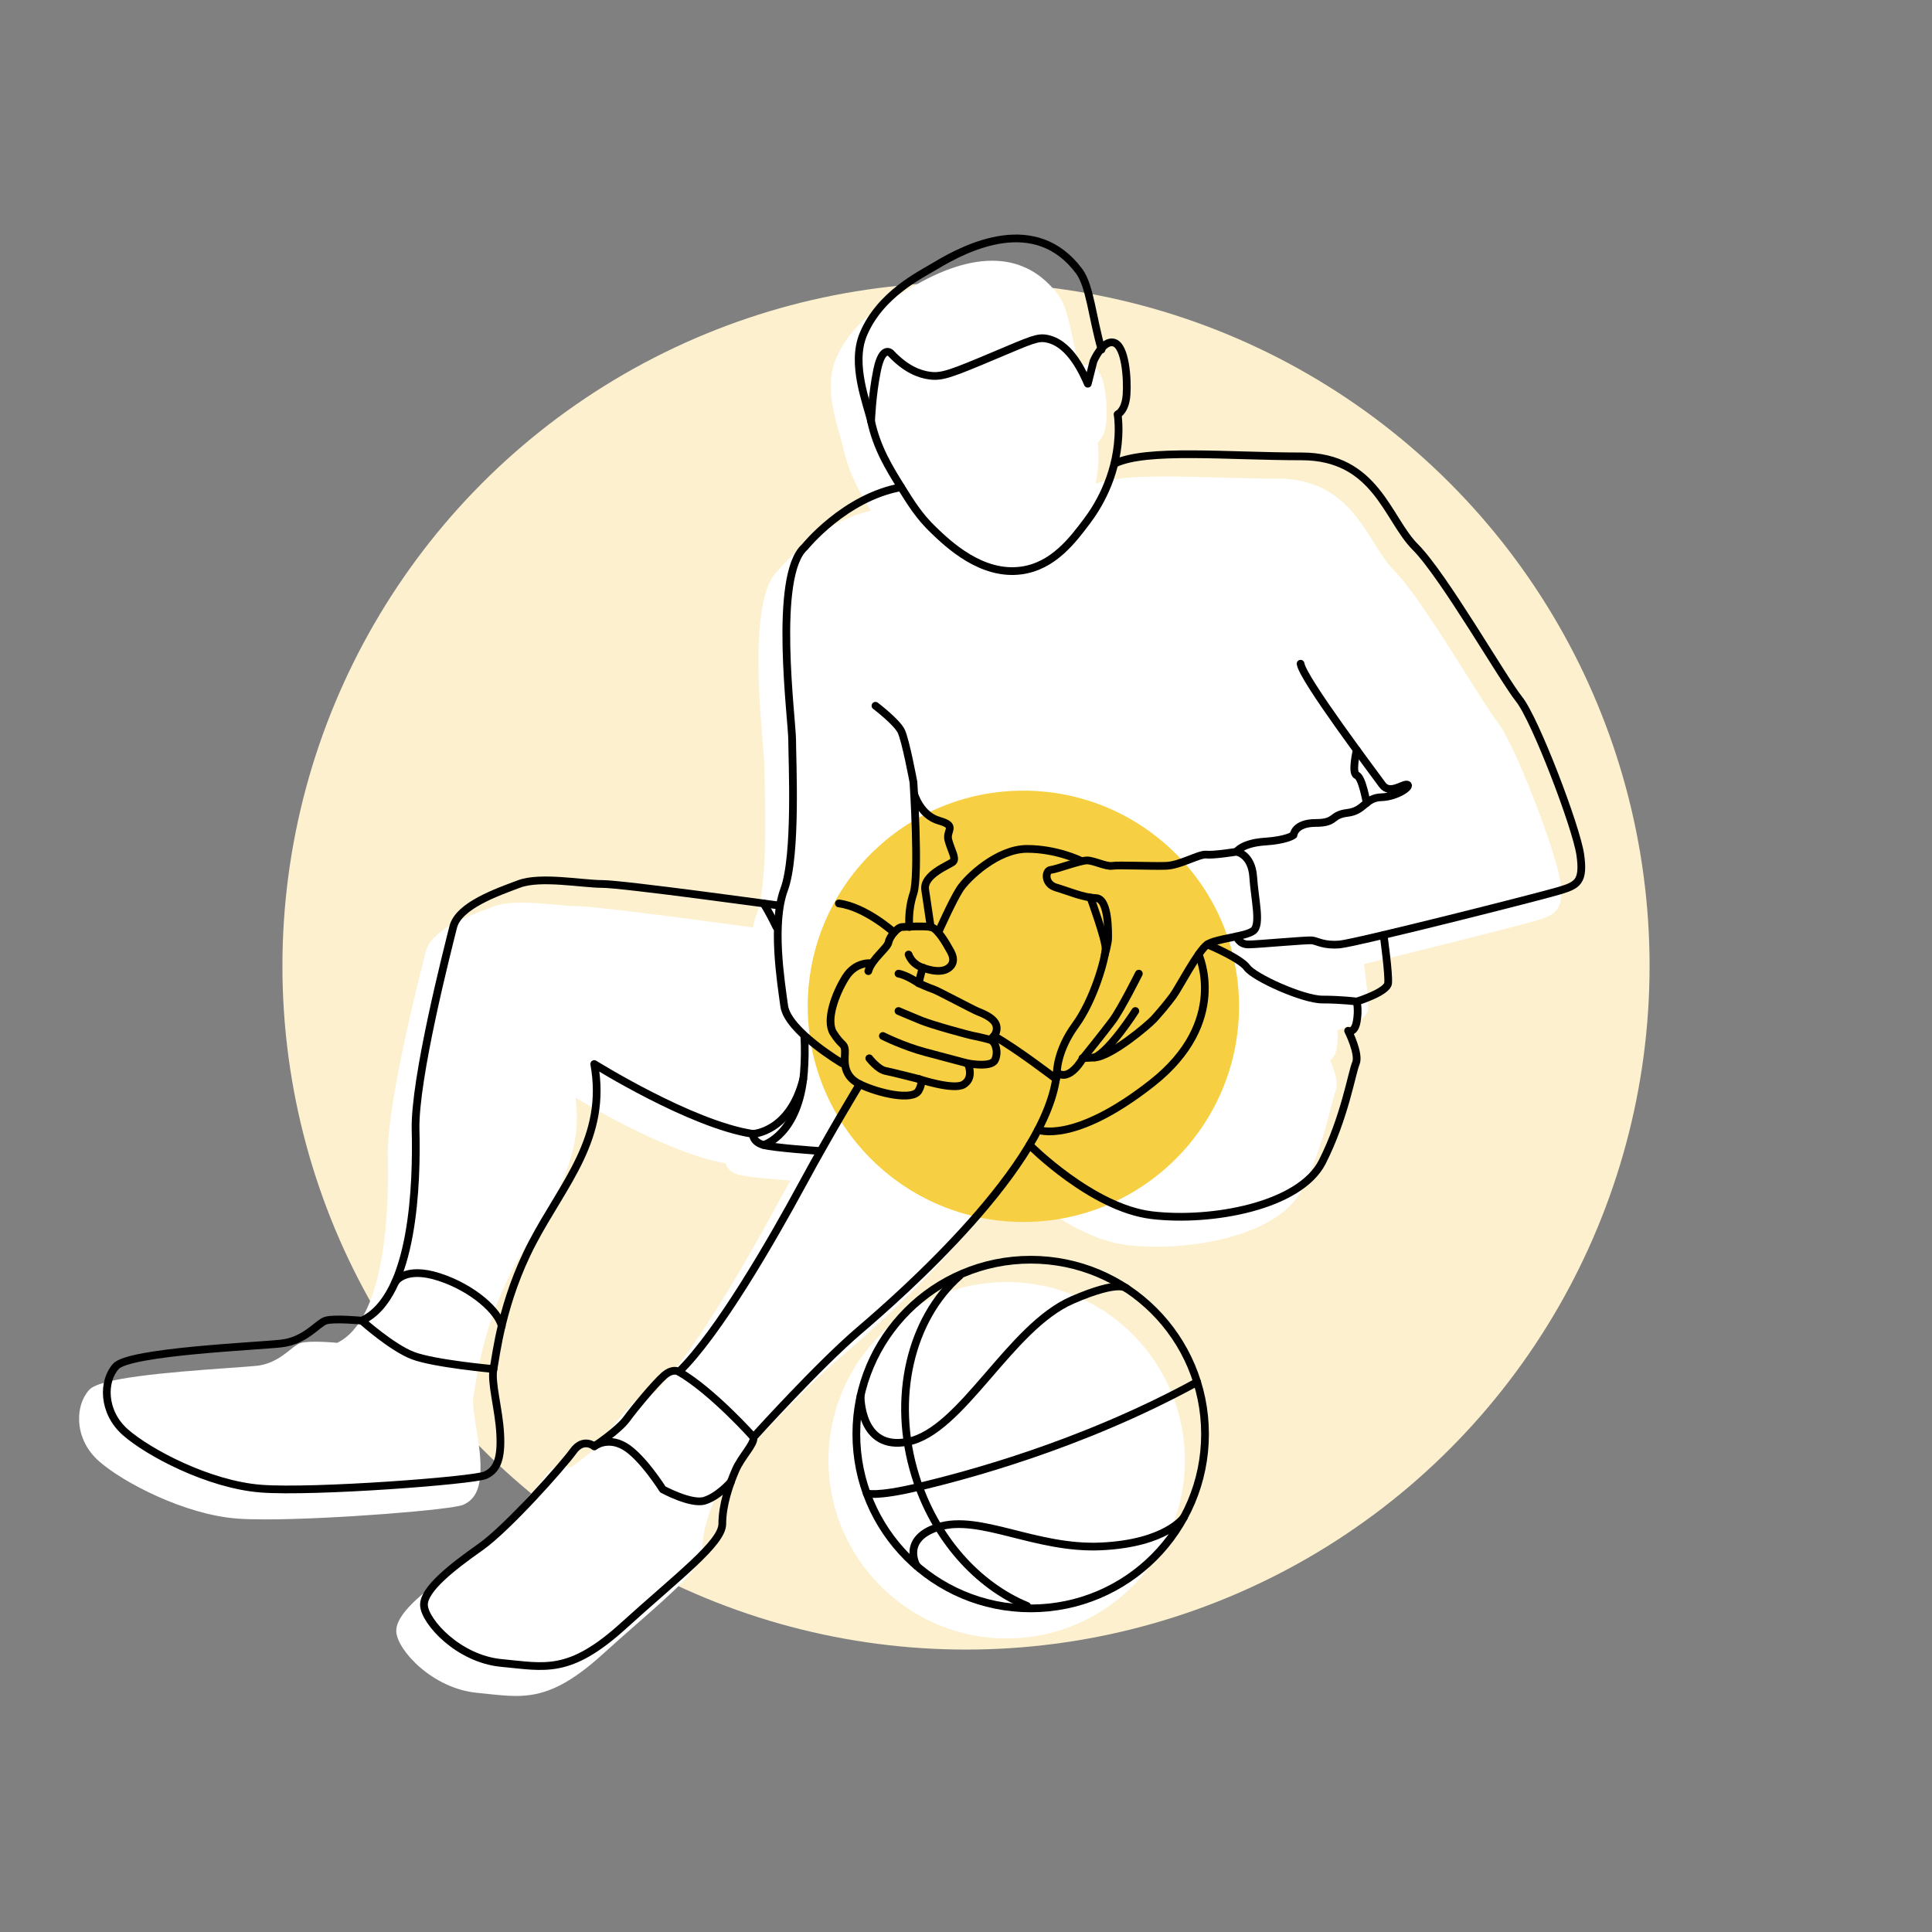 <?xml version="1.0" encoding="UTF-8"?><svg id="Ebene_1" xmlns="http://www.w3.org/2000/svg" viewBox="0 0 500 500"><rect x="0" y="0" width="500" height="500" fill="#808080" stroke="none"/><defs><style>.cls-1{fill:none;stroke:#000;stroke-linecap:round;stroke-linejoin:round;stroke-width:2px;}.cls-2{fill:#fcf0ce;}.cls-3{fill:#fff;}.cls-4{fill:#f7cf42;}</style></defs><circle class="cls-2" cx="250" cy="250" r="176.91"/><path class="cls-3" d="M403.75,227.81c-1.07-7.34-11.78-35.38-16.03-40.7-1.48-1.85-4.51-6.66-8.02-12.23-6.32-10.03-14.19-22.51-18.92-27.24-1.92-1.92-3.55-4.52-5.28-7.29-4.6-7.34-10.32-16.48-24.9-16.48-5.12,0-10.35-.15-15.4-.29-13.32-.38-24.94-.7-31.65,1.57.34-1.71.58-3.51.68-5.39.1-1.84.05-3.53-.13-5.27.78-.66,1.98-2.19,2.22-5.48.24-3.37.04-13.27-3.92-14.49-1.14-.35-2.18-.03-3.07.59-.59-2.29-1.08-4.56-1.54-6.77-1.06-5.05-1.98-9.41-3.92-12.01-8.39-11.24-21.72-11.79-38.55-1.6-.42.25-.92.54-1.48.86-4.73,2.71-13.54,7.76-17.54,17.33-2.77,6.62-.42,14.69,1.13,20.04.35,1.21.65,2.25.83,3.07,1.47,6.63,4.29,11.52,7.15,16.14-13.7,3.11-23.17,14.39-24.06,15.48-7.11,6.42-4.95,32.58-3.91,45.17.21,2.58.38,4.61.38,5.51,0,.82.03,2.13.07,3.77.2,8.82.63,27.19-2.07,34.48-.4,1.08-.72,2.24-.97,3.45-4.93-.68-40.19-5.5-45.15-5.5-1.52,0-3.6-.19-5.8-.39-5.34-.49-12-1.09-16.11.45l-.9.34c-6.1,2.27-15.31,5.7-16.75,11.48l-.27,1.07c-8.13,32.26-9.65,45.93-9.5,51.71.33,12.49-.3,42.07-13.09,48.33-1.5-.14-7.47-.61-9.52.07-.84.28-1.67.94-2.71,1.77-1.94,1.54-4.6,3.66-8.56,4.1-1.29.14-3.77.32-6.91.54-16.94,1.2-33.71,2.63-36.49,5.69-1.83,2.01-2.78,5-2.6,8.19.21,3.9,2.03,7.55,5.12,10.27,6.3,5.56,22.22,13.82,35.71,14.85,1.94.15,4.42.22,7.26.22,17.42,0,48.42-2.5,51.3-3.78,3.51-1.56,4.79-4.97,4.42-11.75-.15-2.71-.61-5.46-1.05-8.13-.55-3.34-1.07-6.49-.71-8.31.1-.48.2-1.14.34-1.98.84-5.19,2.8-17.34,9.65-30.44,1.77-3.39,3.75-6.66,5.65-9.81,6.47-10.7,12.59-20.84,10.78-34.93,6.02,3.61,25.21,14.62,38.85,16.98.26.92,1.04,2.3,3.32,2.94,0,0,.01,0,.02,0,.02,0,.03.01.04.01,2.35.64,10.13,1.26,13.37,1.5-1.32,2.35-2.69,4.83-4.08,7.4-7.3,13.47-20.96,37.4-31.19,47.67-.89-.21-2.45-.21-4.32,1.45-2.38,2.11-7.63,8.39-9.79,11.37-1.61,2.22-6.03,5.37-7.56,6.43-.6-.32-1.55-.66-2.69-.51-1.35.18-2.55,1-3.58,2.43-2.67,3.74-17.01,19.79-23.76,24.54-7.97,5.61-15.31,11.43-15.03,16.01.3,4.77,9.37,14.72,20.99,15.8,1.01.09,1.99.2,2.93.3,2.48.26,4.77.5,7.05.5,6.4,0,12.65-1.92,22.34-10.71,3.19-2.9,6.32-5.64,9.08-8.06,10.12-8.88,16.81-14.74,16.81-19.02,0-3.78,1.11-8.3,3.31-13.43.65-1.53,1.68-3,2.58-4.3,1.17-1.69,2.12-3.06,2.2-4.32,2.18-2.41,17.24-18.91,27.02-27.26,23.61-20.15,36.56-35.68,43.58-47.17,3.64,3.47,17.6,15.97,31.36,17.59,2.38.28,4.89.42,7.46.42,6.26,0,12.84-.82,18.61-2.37,6.75-1.81,15.53-5.44,19.06-12.41,4.24-8.39,6.36-16.75,7.63-21.74.45-1.78.81-3.18,1.07-3.79.91-2.12-.5-5.92-1.43-8,.86-.46,1.43-1.47,1.71-2.99.38-2.08.28-3.74.15-4.71,2.83-.94,7.71-2.91,7.98-5.31.23-2.03-.69-9.2-1.05-11.84,15.94-3.78,41.59-10.33,44.69-11.28,4.78-1.47,7.23-2.6,6.09-10.43Z"/><path class="cls-3" d="M286.1,339.55c-.18-.2-.46-.42-.91-.58-7.14-4.54-15.6-7.18-24.66-7.18-25.43,0-46.12,20.69-46.12,46.12,0,5.48.97,10.74,2.73,15.63.01.04.02.08.04.11,2.69,7.39,7.23,13.9,13.04,18.98.09.11.19.21.31.27,8.07,6.93,18.55,11.13,29.99,11.13,17.39,0,32.55-9.67,40.41-23.92.05-.06.08-.11.09-.12.02-.03.03-.07.04-.11,3.56-6.54,5.58-14.02,5.58-21.97,0-15.98-8.17-30.08-20.55-38.36Z"/><circle class="cls-4" cx="264.85" cy="260.43" r="55.81"/><path class="cls-1" d="M201.45,234.33s-40.34-5.56-45.56-5.56-16-2.09-21.56,0-15.65,5.56-17.04,11.13-10.08,39.3-9.74,52.51-.35,43.12-13.91,49.38c0,0-7.3-.7-9.39,0s-5.22,5.22-11.48,5.91c-6.26.7-39.3,2.09-42.77,5.91s-3.48,11.82,2.43,17.04,21.56,13.56,35.12,14.61c13.56,1.04,54.94-2.09,58.07-3.48s4.17-4.52,3.83-10.78-2.43-13.21-1.74-16.69,2.09-17.39,10.08-32.69c8-15.3,19.47-27.12,16-46.25,0,0,25.04,15.65,41.03,18.08,0,0-.09,2.09,2.78,2.87s14.61,1.56,14.61,1.56"/><path class="cls-1" d="M222.49,280.59s-7.13,11.63-14.95,26.07c-7.82,14.44-21.65,38.44-31.82,48.35,0,0-1.56-1.04-3.91,1.04s-7.56,8.35-9.65,11.21-8.35,7.04-8.35,7.04c0,0-2.87-2.35-5.48,1.3s-16.95,19.82-23.99,24.78-14.87,10.95-14.61,15.13,8.87,13.82,20.08,14.87c11.21,1.04,17.47,3.13,31.56-9.65,14.08-12.78,25.56-21.39,25.56-26.34s1.83-10.17,3.39-13.82,4.96-6.78,4.69-8.61c0,0,16.69-18.52,27.39-27.65,10.69-9.13,49.03-42.77,51.12-66.77,0,0-.04-5.59,4.78-12.19,4.83-6.59,7.82-17.42,7.82-19.89s-3.91-13.17-3.91-13.17"/><path class="cls-1" d="M200.92,239.91c-1.02-2.14-2.12-4.18-3.29-6.1"/><path class="cls-1" d="M197.63,296.32s9.13-2.61,10.43-18.78c.25-3.16.28-6.31.1-9.43"/><path class="cls-1" d="M217.97,275.2s-14.13-8.35-15.02-14.87c-.89-6.52-3.28-21.3,0-30.17,3.28-8.87,2.06-33.38,2.06-38.6s-5.04-42.69,3.26-49.99c0,0,10.28-12.83,24.94-15.48"/><path class="cls-1" d="M235.36,239.91s-.52-4.01,1.04-8.7,0-28.78,0-28.78c0,0-2.02-10.91-3.19-13.26s-6.64-6.52-6.64-6.52"/><path class="cls-1" d="M225.45,249.29s-4-.52-6.61,3.65-5.24,11.13-3.14,14.43,2.8,2.61,2.97,4.35-1.22,6.43,3.83,8.87c5.04,2.43,13.82,4.35,15.26,1.63s0-2.98,0-2.98c0,0,9,3,11.61,1.43s1.43-4.83,1.04-5.48c0,0,6,1.17,7.04-.78s.26-4.96-1.3-5.35c0,0,1.99-1.04,1.78-3.26s-3.6-3.52-4.91-4.04-10.56-5.48-11.48-5.74-3.78-1.56-3.78-1.56c0,0,.65-2.87,1.04-4.04,0,0,4.3,1.83,6.65.13s.65-4.17.13-5.09-2.87-5.24-4.69-5.55-6.13-.08-7.43,0-3.26,2.56-3.52,3.99-4.43,4.43-5.22,7.43"/><path class="cls-1" d="M228.49,268.11s5.22,2.65,11.08,4.21c5.87,1.56,10.82,2.87,10.82,2.87"/><path class="cls-1" d="M232.53,261.65s3,1.29,5.87,2.46,12.39,3.78,13.69,4,4.04.95,4.04.95"/><path class="cls-1" d="M237.75,254.46s-3-2.09-5.22-2.48"/><path class="cls-1" d="M238.79,250.42s-2.61-.65-3.65-3.39"/><path class="cls-1" d="M237.75,279.24s-6.65-1.7-8.61-2.09-4.17-3.26-4.17-3.26"/><path class="cls-1" d="M194.84,293.45s9.56-.39,13.04-14.21"/><path class="cls-1" d="M231.36,241.32s-7.3-6.6-14.26-7.51"/><path class="cls-1" d="M236.58,205.44s1.56,5.55,6.43,6.95,1.74,2.43,2.43,5.04,2.09,4.69,1.22,5.56-7.82,3.3-7.22,7.3,1.43,9.62,1.43,9.62"/><path class="cls-1" d="M242.82,241.32s3.67-8.25,5.58-11.2c1.91-2.96,9.74-10.43,17.39-10.43s13.74,2.99,13.74,2.99"/><path class="cls-1" d="M273.32,279.24s-10.3-7.9-16.09-11.12"/><path class="cls-1" d="M285.94,247.03s.84-3,.84-4.17.26-10.3-3.13-10.43-7.17-1.83-10.33-2.74-2.84-4.43-1.4-4.56,7.61-2.45,9.39-2.45,4.96,1.66,6.52,1.4,10.3.13,13.95,0,8.61-3.13,10.43-2.91,7.82-.74,7.82-.74c0,0,3.91.65,4.3,6.52.39,5.87,2.09,12.39,0,13.95s-9.52,1.96-11.87,3.52-7.43,11.35-8.87,13.3-3.52,4.43-4.96,6-11.08,9.74-15.39,9.96-3,.22-3,.22c0,0-3.43,6.26-6.74,3.65"/><path class="cls-1" d="M294.73,251.98s-4.56,9.13-6.78,12.13-7.69,9.78-7.69,9.78"/><path class="cls-1" d="M293.82,261.65s-6.55,10.29-10.56,12.03"/><path class="cls-1" d="M320.03,220.42s1.43-2.22,7.3-2.61,7.43-1.7,7.43-1.7c0,0,.26-3.13,5.74-3.13s3.78-2.09,8.22-2.61,4.56-3.91,8.74-4.04,7.82-2.87,6.78-3.26-4.56,2.74-6.52,0-20.6-27.39-21.13-31.3"/><path class="cls-1" d="M320.03,242.34s.61,2.08,3.04,2.08,15.13-1.21,16.52-1.04,2.96,1.39,7.13,1.04,52.34-12.53,56.86-13.92,6.43-2.16,5.39-9.33c-1.04-7.18-11.65-35-15.82-40.21s-19.56-32.08-26.86-39.38-10.17-23.47-29.47-23.47-39.95-2.09-48.27,1.83"/><path class="cls-1" d="M93.65,341.79s7.74,6.95,13.21,9.04,20.86,3.48,20.86,3.48"/><path class="cls-1" d="M102.33,331.74s2.45-4.12,11.32-1.25c8.87,2.87,15.43,9.01,16.19,12.72"/><path class="cls-1" d="M153.81,374.3s3.3-2.61,7.82,0,9.91,11.16,9.91,11.16c0,0,7.3,3.96,10.78,2.92s6.8-4.8,6.8-4.8"/><path class="cls-1" d="M195.02,371.96s-10.61-11.91-19.3-16.95"/><path class="cls-1" d="M266.45,296.32s16.17,16.34,31.66,18.17c15.49,1.83,38.31-2.35,44.11-13.82,5.8-11.48,7.63-23.04,8.67-25.47s-2-8.43-2-8.43c0,0,1.65.78,2.22-2.35s0-5.22,0-5.22c0,0,7.87-2.43,8.13-4.74s-1.17-12.48-1.17-12.48"/><path class="cls-1" d="M310.19,247.03s8.16,17.39-12.08,33.3-29.46,12.07-29.46,12.07"/><path class="cls-1" d="M312.47,244.42s8.43,3.48,10.26,6,14.48,8.26,19.5,8.26,8.89.52,8.89.52"/><path class="cls-1" d="M285.08,90.47c-2.37-8.17-2.98-16.52-5.81-20.3-11.22-15.03-28.71-6.5-37.23-1.35-3.85,2.33-14.27,7.32-18.62,17.72-3.25,7.77,1.03,18.04,2.02,22.51,1.56,7.05,4.7,12.1,7.78,17.05,2.55,4.1,4.67,7.52,8.37,11.07,3.79,3.64,12.4,11.88,22.73,10.47,8.25-1.13,13.27-7.83,17.05-12.86,2.42-3.22,7.49-10.99,8.07-21.83.11-2.04.04-3.87-.18-5.7"/><path class="cls-1" d="M225.44,109.04s.22-6.8,1.57-13.31c1.35-6.5,3.51-4.34,3.51-4.34,3.88,4.15,7.43,5.49,10.17,5.83,3.14.39,5.47-.49,17.05-5.38,9.26-3.91,10.82-4.64,13.16-4.19,3.26.63,7.1,3.37,10.62,11.66l1.47-5.83s2.42-5.68,5.34-4.79c2.92.9,3.51,9.27,3.22,13.46-.3,4.19-2.28,5.07-2.28,5.07"/><circle class="cls-1" cx="266.74" cy="371.13" r="45.12"/><path class="cls-1" d="M248.37,330.15c-12.62,11.11-17.74,31.59-11.47,51.81,5.01,16.18,16.12,28.38,28.91,33.65"/><path class="cls-1" d="M222.72,361.21s-.26,14.33,12.16,11.93c14.04-2.71,26.38-29.66,42.64-36.7,12.44-5.39,14.07-2.97,14.07-2.97"/><path class="cls-1" d="M224.3,386.47s2.31,1.01,13.55-1.69,41.59-10.49,71.97-27.11"/><path class="cls-1" d="M237.22,405.24s-4.09-7.01,5.61-10.05c10.78-3.37,25.12,5.79,42.08,5.02,16.96-.77,21.5-7.56,21.5-7.56"/><path class="cls-1" d="M353.69,207.81s-1.14-6.64-2.57-7.16,0-6.54,0-6.54"/></svg>